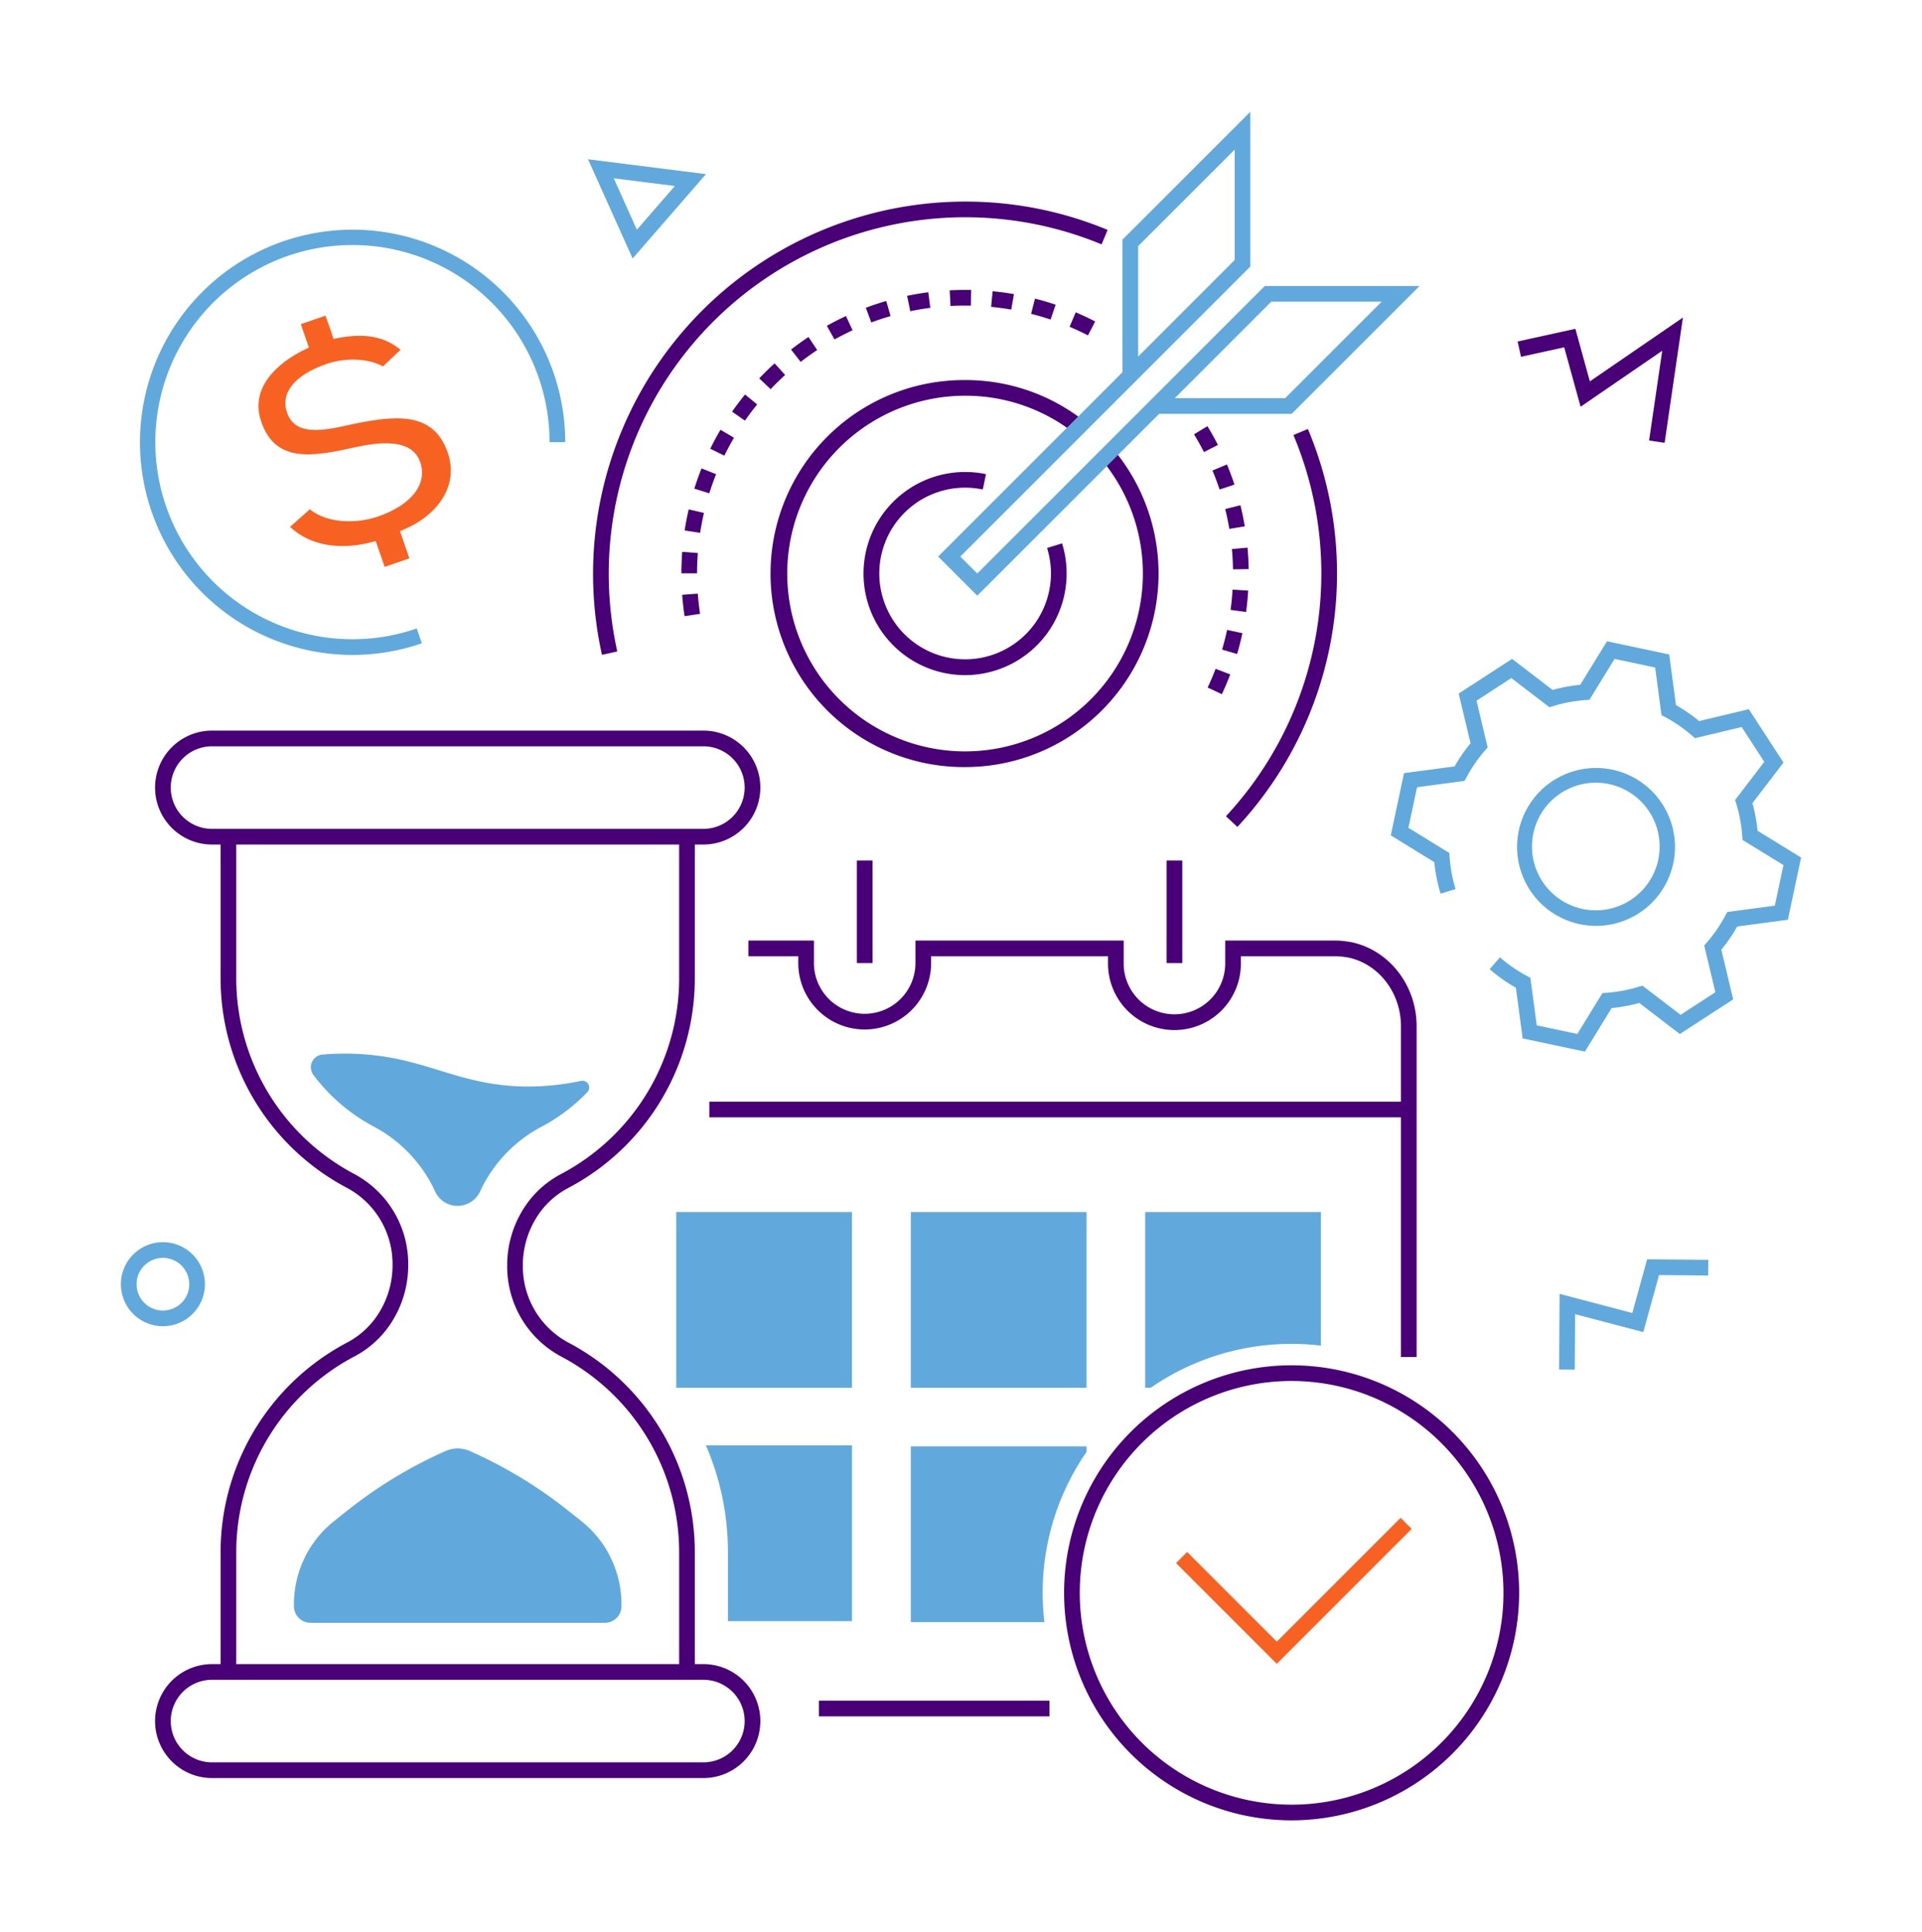<?xml version="1.0" encoding="UTF-8" standalone="no"?> <svg xmlns:inkscape="http://www.inkscape.org/namespaces/inkscape" xmlns:sodipodi="http://sodipodi.sourceforge.net/DTD/sodipodi-0.dtd" xmlns="http://www.w3.org/2000/svg" xmlns:svg="http://www.w3.org/2000/svg" viewBox="0 0 367.66 369.597" id="TimeManagement" version="1.1" sodipodi:docname="efficacite-gestion-digitale.svg" inkscape:version="1.2.1 (9c6d41e410, 2022-07-14)"><defs id="defs41"></defs><path fill="#61a9dc" d="m121.014 49.449-8.53-18.984 22.561 2.844Zm-3.604-15.34 4.418 9.832 7.266-8.359Z" class="color5cc5ff svgShape" id="path2"></path><path fill="#490077" d="m318.425 84.699-2.969-.434 2.509-17.169-15.612 10.709-3.137-11.368-8.265 1.815-.644-2.929 11.044-2.427 2.775 10.056 17.8-12.209-3.501 23.956z" class="color001789 svgShape" id="path4"></path><path fill="#61a9dc" d="m301.246 262-3-.018.085-14.483 13.913 3.662 2.837-10.277 11.699.109-.027 3-9.393-.087-3.012 10.911-13.04-3.432-.062 10.615zM31.164 253.693a8.038 8.038 0 1 1 8.038-8.038 8.046 8.046 0 0 1-8.038 8.038Zm0-13.075a5.038 5.038 0 1 0 5.038 5.037 5.043 5.043 0 0 0-5.038-5.037ZM67.45 125.285a40.674 40.674 0 1 1 40.674-40.701h-3a37.705 37.705 0 1 0-25.404 35.633l.978 2.836a40.544 40.544 0 0 1-13.248 2.232Z" class="color5cc5ff svgShape" id="path6"></path><path fill="#490077" d="m73.578 108.44-1.702-4.93-1.002.254c-3.657.918-10.354 1.681-15.401-2.978l3.794-3.362c3.325 2.717 8.91 2.803 13.05 1.374 6.421-2.217 9.509-6.209 8.056-10.417-1.604-4.644-7.992-3.81-12.656-2.78-8.433 1.915-15.09 2.767-17.744-4.921-2.689-7.786 5.609-12.501 8.216-13.762l.902-.435-1.545-4.475 4.727-1.632 1.535 4.446.954-.179c5.093-.95 8.807-.252 11.86 2.265L73.249 70.1c-2.653-1.53-7.055-1.765-10.764-.484-6.131 2.117-8.89 5.527-7.568 9.357 1.578 4.57 7.199 3.335 11.715 2.342 8.751-1.89 16.226-2.8 19.005 5.248 2.316 6.708-2.431 12.18-8.162 14.626l-.966.413 1.797 5.205Z" class="color001789 svgShape" id="path8" style="fill:#f76223;fill-opacity:1"></path><path fill="#61a9dc" d="m303.177 201.165-11.91-2.53-1.291-9.687a30.592 30.592 0 0 1-5.019-3.553l1.97-2.262a27.494 27.494 0 0 0 5.14 3.54l.68.363 1.214 9.105 7.767 1.649 4.805-7.826.768-.054a27.742 27.742 0 0 0 6.14-1.144l.739-.225 7.298 5.586 6.653-4.322-2.133-8.937.504-.582a27.917 27.917 0 0 0 3.538-5.147l.363-.68 9.104-1.215 1.65-7.762-7.829-4.808-.052-.77a27.74 27.74 0 0 0-1.14-6.139l-.225-.737 5.581-7.297-4.324-6.656-8.934 2.13-.582-.503a28.227 28.227 0 0 0-5.15-3.546l-.677-.363-1.21-9.1-7.767-1.649-4.806 7.82-.766.056a28.054 28.054 0 0 0-6.146 1.144l-.736.225-7.295-5.58-6.656 4.324 2.131 8.94-.505.581a27.564 27.564 0 0 0-3.538 5.143l-.362.681-9.102 1.21-1.649 7.761 7.823 4.815.055.767a27.777 27.777 0 0 0 1.142 6.14l-2.87.877a30.79 30.79 0 0 1-1.2-6.03l-8.325-5.124 2.53-11.9 9.684-1.288a30.518 30.518 0 0 1 3.044-4.427l-2.269-9.51 10.208-6.627 7.761 5.935a31.073 31.073 0 0 1 5.283-.982l5.117-8.326 11.907 2.53 1.29 9.687a31.234 31.234 0 0 1 4.426 3.047l9.507-2.266 6.631 10.205-5.94 7.764a30.746 30.746 0 0 1 .982 5.283l8.328 5.116-2.53 11.902-9.687 1.294a30.926 30.926 0 0 1-3.044 4.426l2.27 9.512-10.206 6.628-7.762-5.944a30.774 30.774 0 0 1-5.283.983Zm2.143-24.054a15.303 15.303 0 0 1-3.186-.337 15.103 15.103 0 1 1 3.187.337Zm-.061-27.387a12.207 12.207 0 1 0 2.558.27 12.302 12.302 0 0 0-2.558-.27Z" class="color5cc5ff svgShape" id="path10"></path><path fill="#490077" d="M45.196 319.827h-3v-22.974a45.332 45.332 0 0 1 24.261-40.067 15.812 15.812 0 0 0 6.314-6.116 17.129 17.129 0 0 0 2.319-8.641 16.524 16.524 0 0 0-8.63-14.756 45.331 45.331 0 0 1-24.264-40.068v-26.51h3v26.51a42.338 42.338 0 0 0 22.666 37.417 19.513 19.513 0 0 1 10.228 17.407 20.125 20.125 0 0 1-2.727 10.15 18.8 18.8 0 0 1-7.505 7.26 42.335 42.335 0 0 0-22.662 37.414ZM132.914 319.827h-3v-22.974a42.338 42.338 0 0 0-22.667-37.417 19.513 19.513 0 0 1-10.227-17.407 20.125 20.125 0 0 1 2.726-10.15 18.8 18.8 0 0 1 7.506-7.26 42.335 42.335 0 0 0 22.662-37.414v-26.51h3v26.51a45.332 45.332 0 0 1-24.261 40.067 15.812 15.812 0 0 0-6.314 6.115 17.129 17.129 0 0 0-2.32 8.642 16.524 16.524 0 0 0 8.63 14.756 45.332 45.332 0 0 1 24.265 40.068Z" class="color001789 svgShape" id="path12"></path><path fill="#490077" d="M134.547 161.554H40.563a10.898 10.898 0 0 1 0-21.797h93.984a10.898 10.898 0 0 1 0 21.797Zm-93.984-18.797a7.898 7.898 0 0 0 0 15.797h93.984a7.898 7.898 0 0 0 0-15.797ZM134.547 340.123H40.563a10.898 10.898 0 0 1 0-21.796h93.984a10.898 10.898 0 1 1 0 21.796Zm-93.984-18.796a7.898 7.898 0 0 0 0 15.797h93.984a7.898 7.898 0 1 0 0-15.797Z" class="color001789 svgShape" id="path14"></path><path fill="#61a9dc" d="M118.883 307.094a3.19 3.19 0 0 1-3.026 3.334H59.253a3.188 3.188 0 0 1-3.026-3.329 20.345 20.345 0 0 1 7.247-15.776 213.546 213.546 0 0 1 3.433-2.73 85.745 85.745 0 0 1 18.315-11.017 5.722 5.722 0 0 1 4.666 0 85.745 85.745 0 0 1 18.315 11.017c.805.629 1.999 1.564 3.433 2.73a20.342 20.342 0 0 1 7.247 15.771ZM111.138 206.763a49.097 49.097 0 0 1-10.52 1.077c-13.345-.157-19.266-5.796-32.894-6.266a52.378 52.378 0 0 0-6.037.151 2.442 2.442 0 0 0-1.76 3.863 34.848 34.848 0 0 0 11.65 9.958 26.699 26.699 0 0 1 11.695 12.438 4.688 4.688 0 0 0 4.264 2.688 4.794 4.794 0 0 0 4.347-2.851 22.86 22.86 0 0 1 1.029-2 26.664 26.664 0 0 1 10.651-10.275 34.499 34.499 0 0 0 8.793-6.623 1.299 1.299 0 0 0-1.218-2.16Z" class="color5cc5ff svgShape" id="path16"></path><path fill="#490077" d="M247.073 348.216a43.524 43.524 0 1 1 43.525-43.524 43.574 43.574 0 0 1-43.525 43.524Zm0-84.049a40.524 40.524 0 1 0 40.525 40.525 40.57 40.57 0 0 0-40.525-40.524Z" class="color001789 svgShape" id="path18"></path><path fill="#61a9dc" d="M174.232 231.85h33.619v33.619h-33.619zM129.354 231.85h33.619v33.619h-33.619z" class="color5cc5ff svgShape" id="path20"></path><path fill="#490077" d="M135.69 210.739h133.797v3H135.69zM163.906 164.611h3v19.611h-3zM223.16 164.611h3v19.611h-3z" class="color001789 svgShape" id="path22"></path><path fill="#490077" d="M270.986 259.585h-3v-63.288c0-6.383-4.235-11.904-10.07-13.129-.384-.07-.776-.123-1.194-.174a10.58 10.58 0 0 0-1.243-.073h-18.112v1.301a12.707 12.707 0 1 1-25.413 0v-1.3h-33.84v1.3a12.707 12.707 0 1 1-25.414 0v-1.3h-9.54v-3h12.54v4.3a9.707 9.707 0 1 0 19.414 0v-4.3h39.84v4.3a9.707 9.707 0 1 0 19.413 0v-4.3h21.112a13.693 13.693 0 0 1 1.605.094c.485.06.935.121 1.413.21 7.251 1.52 12.49 8.276 12.49 16.071ZM156.655 325.325h44.105v3h-44.105z" class="color001789 svgShape" id="path24"></path><path fill="#61a9dc" d="m 247.073,257.065 c 1.873,0.004 3.744,0.117 5.604,0.34 V 231.85 h -33.62 v 33.62 h 1.041 c 7.927,-5.482 17.337,-8.414 26.975,-8.405 z m -47.627,47.627 c -0.009,-9.638 2.923,-19.049 8.405,-26.976 v -1.04 h -33.62 v 33.619 h 25.556 c -0.223,-1.859 -0.336,-3.73 -0.34,-5.603 z m -64.406,-28.2 c 2.776,6.429 4.208,13.357 4.206,20.36 v 13.26 h 23.728 v -33.62 z" class="color5cc5ff svgShape" id="path26" sodipodi:nodetypes="ccccccccccccccccccccc"></path><path fill="#490077" d="M184.605 129.15a19.432 19.432 0 1 1 4.01-38.448l-.617 2.935a16.417 16.417 0 1 0 12.298 11.192l2.865-.891a19.445 19.445 0 0 1-18.556 25.212Z" class="color001789 svgShape" id="path28"></path><path fill="#490077" d="M184.605 146.736a37.018 37.018 0 1 1 0-74.035 36.665 36.665 0 0 1 22.629 7.72l-1.836 2.373a33.682 33.682 0 0 0-20.793-7.093 34.016 34.016 0 1 0 26.025 12.11l2.295-1.934a37.02 37.02 0 0 1-28.32 60.859Z" class="color001789 svgShape" id="path30"></path><path fill="#490077" d="M115.152 125.266a71.218 71.218 0 0 1 69.453-86.704 70.711 70.711 0 0 1 27.272 5.415l-1.15 2.77a68.195 68.195 0 0 0-94.28 62.971 68.587 68.587 0 0 0 1.632 14.896ZM236.704 158.183l-2.195-2.043a68.24 68.24 0 0 0 12.912-72.916l2.764-1.166a71.236 71.236 0 0 1-13.48 76.125Z" class="color001789 svgShape" id="path32"></path><path fill="#61a9dc" d="m186.942 113.947-7.486-7.486 35.265-35.264v-25.36l24.458-24.457v29.601l-55.48 55.48 3.243 3.244 54.992-54.993h29.601L247.077 79.17H221.72Zm37.777-37.778h21.116l18.458-18.457h-21.117Zm-6.998-29.09v21.118l18.458-18.458V28.623Z" class="color5cc5ff svgShape" id="path34"></path><path fill="#490077" d="M130.951 117.865a54.458 54.458 0 0 1-.458-4.088l2.993-.22c.094 1.283.24 2.582.432 3.86Zm2.393-8.195h-3q0-.49.01-.982c.02-1.042.07-2.095.147-3.125l2.992.227a51.894 51.894 0 0 0-.15 3.88Zm.589-7.74-2.965-.452c.206-1.356.467-2.716.773-4.039l2.922.678a51.265 51.265 0 0 0-.73 3.812Zm1.75-7.561-2.863-.897a54.643 54.643 0 0 1 1.378-3.874l2.787 1.111c-.479 1.2-.917 2.431-1.302 3.66Zm2.879-7.211-2.694-1.323a53.66 53.66 0 0 1 1.954-3.622l2.584 1.524a50.824 50.824 0 0 0-1.844 3.42Zm3.942-6.692-2.463-1.715a54.498 54.498 0 0 1 2.478-3.284l2.324 1.897c-.815 1-1.603 2.044-2.339 3.102Zm4.906-6.02-2.175-2.067c.94-.989 1.928-1.956 2.939-2.873l2.016 2.223c-.956.866-1.891 1.78-2.78 2.717Zm5.753-5.217-1.842-2.367a54.367 54.367 0 0 1 3.338-2.4l1.659 2.5a51.777 51.777 0 0 0-3.155 2.267Zm6.47-4.286-1.463-2.62a54.59 54.59 0 0 1 3.66-1.867l1.262 2.723a51.074 51.074 0 0 0-3.459 1.764Zm48.487-.785a51.39 51.39 0 0 0-3.517-1.653l1.172-2.761a54.857 54.857 0 0 1 3.722 1.748Zm-41.448-2.475-1.05-2.81a54.653 54.653 0 0 1 3.904-1.292l.834 2.881c-1.242.36-2.483.77-3.688 1.221Zm34.299-.556a50.685 50.685 0 0 0-3.727-1.097l.737-2.908c1.327.335 2.655.727 3.947 1.162Zm-26.844-1.597-.61-2.938a54.144 54.144 0 0 1 4.056-.681l.384 2.974c-1.28.166-2.567.382-3.83.645Zm19.316-.31a50.646 50.646 0 0 0-3.85-.52l.287-2.987a54.05 54.05 0 0 1 4.078.551Zm-11.62-.688-.158-2.996a56.562 56.562 0 0 1 3.968-.068l.142.003-.063 3-.14-.003a51.556 51.556 0 0 0-3.749.064ZM233.728 132.793l-2.715-1.277a50.56 50.56 0 0 0 1.518-3.576l2.805 1.066a54.045 54.045 0 0 1-1.608 3.787Zm2.923-7.686-2.877-.848c.365-1.24.686-2.508.956-3.766l2.933.627a54.06 54.06 0 0 1-1.012 3.987Zm1.718-8.041-2.972-.4a52.56 52.56 0 0 0 .376-3.87l2.994.18a55.237 55.237 0 0 1-.398 4.09Zm-2.51-8.158a52.177 52.177 0 0 0-.205-3.881l2.988-.27c.123 1.363.196 2.744.217 4.106Zm-.703-7.734a50.457 50.457 0 0 0-.788-3.801l2.913-.721c.33 1.333.61 2.688.834 4.028Zm-1.862-7.533a51.162 51.162 0 0 0-1.36-3.64l2.77-1.154a54.171 54.171 0 0 1 1.438 3.853Zm-2.991-7.164a51.108 51.108 0 0 0-1.894-3.392l2.563-1.56a54.847 54.847 0 0 1 2.005 3.59Z" class="color001789 svgShape" id="path36"></path><path d="m 244.235,318.273 -19.27,-19.271 2.121,-2.121 17.149,17.15 23.688,-23.687 2.121,2.121 z" style="fill:#f76223;fill-opacity:1" id="path428"></path></svg> 